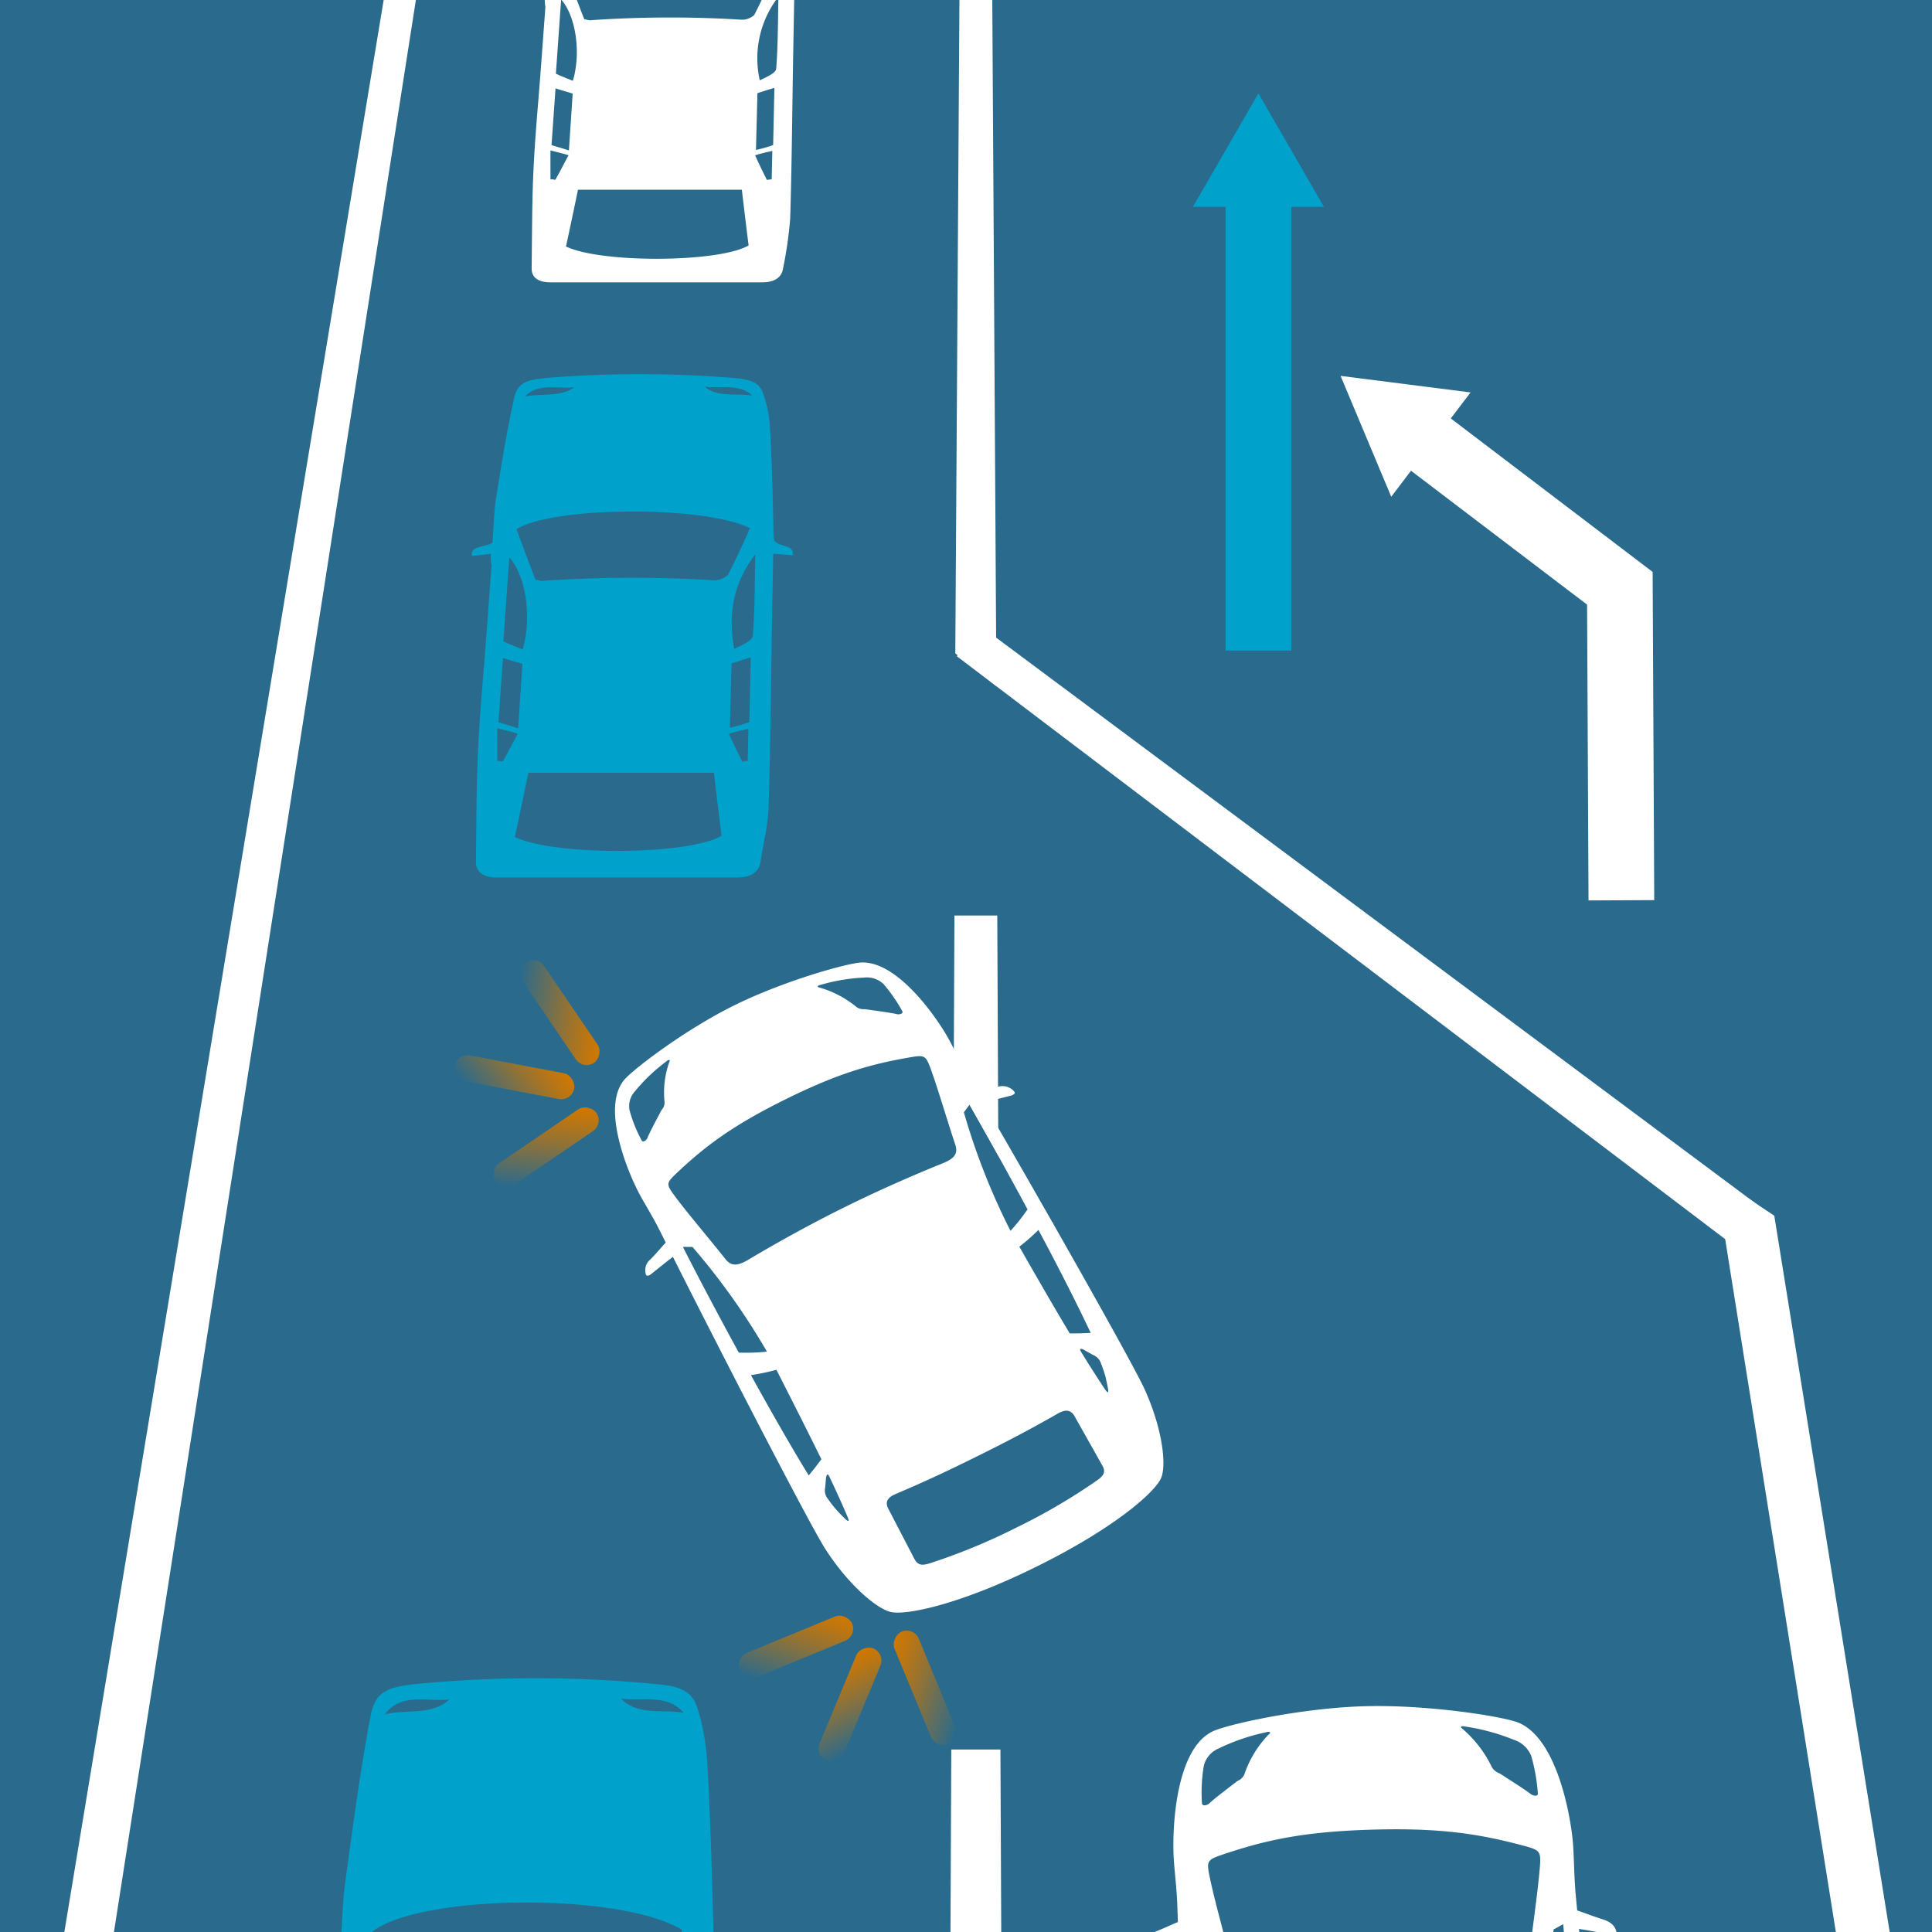<svg id="Ebene_1" data-name="Ebene 1" xmlns="http://www.w3.org/2000/svg" xmlns:xlink="http://www.w3.org/1999/xlink" width="294" height="294" viewBox="0 0 294 294"><defs><style>.cls-1,.cls-12,.cls-13{fill:none;}.cls-2{clip-path:url(#clip-path);}.cls-3{fill:#296a8d;}.cls-4{fill:#fff;}.cls-5{fill:#00a1ca;}.cls-6{fill:url(#Unbenannter_Verlauf_28);}.cls-7{fill:url(#Unbenannter_Verlauf_28-2);}.cls-8{fill:url(#Unbenannter_Verlauf_28-3);}.cls-9{fill:url(#Unbenannter_Verlauf_28-4);}.cls-10{fill:url(#Unbenannter_Verlauf_28-5);}.cls-11{fill:url(#Unbenannter_Verlauf_28-6);}.cls-12{stroke:#00a1ca;}.cls-12,.cls-13{stroke-miterlimit:10;stroke-width:10px;}.cls-13{stroke:#fff;}.cls-14{clip-path:url(#clip-path-2);}.cls-15{fill:#9bc6de;}.cls-16{clip-path:url(#clip-path-3);}</style><clipPath id="clip-path"><rect class="cls-1" width="294" height="294"/></clipPath><linearGradient id="Unbenannter_Verlauf_28" x1="77.319" y1="168.164" x2="68.5" y2="178.36" gradientTransform="translate(10.2 1.298)" gradientUnits="userSpaceOnUse"><stop offset="0" stop-color="#d07800"/><stop offset="0.15" stop-color="#be7610"/><stop offset="0.452" stop-color="#8e7238"/><stop offset="0.875" stop-color="#416c79"/><stop offset="1" stop-color="#296a8d"/></linearGradient><linearGradient id="Unbenannter_Verlauf_28-2" x1="14.17" y1="-162.144" x2="5.351" y2="-151.947" gradientTransform="translate(68.527 320.975)" xlink:href="#Unbenannter_Verlauf_28"/><linearGradient id="Unbenannter_Verlauf_28-3" x1="-244.164" y1="-358.799" x2="-252.983" y2="-348.603" gradientTransform="translate(333.766 507.784)" xlink:href="#Unbenannter_Verlauf_28"/><linearGradient id="Unbenannter_Verlauf_28-4" x1="39.147" y1="273.91" x2="30.329" y2="284.107" gradientTransform="translate(106.007 -22.166)" xlink:href="#Unbenannter_Verlauf_28"/><linearGradient id="Unbenannter_Verlauf_28-5" x1="61.952" y1="-60.378" x2="53.134" y2="-50.182" gradientTransform="translate(71.808 314.663)" xlink:href="#Unbenannter_Verlauf_28"/><linearGradient id="Unbenannter_Verlauf_28-6" x1="-138.418" y1="-320.627" x2="-147.237" y2="-310.431" gradientTransform="translate(263.958 566.135)" xlink:href="#Unbenannter_Verlauf_28"/><clipPath id="clip-path-2"><rect class="cls-1" y="-376.5" width="294" height="294"/></clipPath><clipPath id="clip-path-3"><rect class="cls-1" x="-331" y="-400" width="294" height="318"/></clipPath></defs><g class="cls-2"><rect class="cls-3" width="294" height="294"/><polygon class="cls-4" points="152.654 358.504 144.346 358.504 144.761 266.23 152.239 266.23 152.654 358.504"/><polygon class="cls-4" points="152.069 208.402 144.931 208.402 145.241 139.317 151.759 139.317 152.069 208.402"/><polygon class="cls-4" points="151.629 104.423 145.371 99.423 146 0 151 0 151.629 104.423"/><polygon class="cls-4" points="4.135 378.504 -4.173 378.504 69.484 -67.17 73.784 -67.17 4.135 378.504"/><polygon class="cls-4" points="301.173 378.504 292.865 378.504 261 179 270 185 301.173 378.504"/><path class="cls-5" d="M74.704,84.275c-1.149.157-1.95.235-2.866.314-.325-1.645,2.141-1.254,3.107-2.036.156-2.103.193-4.117.46-6.197.843-5.34,1.669-10.531,2.82-15.725.499-2.35,1.742-2.862,5.382-3.155a175.749,175.749,0,0,1,28.406.073c2.408.219,3.603.805,4.119,2.345A18.174,18.174,0,0,1,117.14,64.631c.34,5.477.458,11.111.58,16.752-.006.312.1.701.098.857.663,1.016,3.165.625,2.801,2.27-.908-.079-1.703-.157-2.952-.235l-.17,9.29c-.172,9.436-.231,19.104-.529,29.014-.052,2.865-.826,5.75-1.244,8.655-.271,1.505-1.497,2.304-3.553,2.304H75.637c-2.057,0-3.208-.799-3.213-2.393.088-6.138.05-12.098.372-18.055.287-5.453.802-10.831,1.195-16.136l.805-10.871A7.585,7.585,0,0,1,74.704,84.275ZM114.12,80.373c-7.012-3.478-29.985-3.324-35.518.155.956,2.572,1.913,5.24,2.892,7.69.79.159,1.013.238,1.247.159a200.701,200.701,0,0,1,25.827-.079,3.123,3.123,0,0,0,2.192-.792C111.96,85.218,113.043,82.787,114.12,80.373ZM109.802,127.19q-.59-4.706-1.164-9.596H80.41c-.691,3.346-1.382,6.632-2.067,9.771C84.296,130.264,104.662,130.175,109.802,127.19Zm5.136-42.836c-3.533,4.658-4.117,9.372-3.209,14.389,1.172-.57,2.691-1.22,2.822-1.95C114.869,92.762,114.843,88.694,114.938,84.353ZM79.528,98.824c1.486-5.018.414-11.319-2.022-14l-.903,12.78C77.5,98.01,78.288,98.336,79.528,98.824Zm-.683,11.993.652-9.788c-1.023-.328-1.935-.573-2.956-.9l-.689,9.765C76.886,110.23,77.809,110.482,78.845,110.817Zm35.184-.923.219-9.847c-1.168.327-2.104.654-2.924.9l-.254,9.786A21.817,21.817,0,0,0,114.028,109.895Zm-3.1,1.763c.668,1.518,1.343,2.872,2.02,4.231.237,0,.475-.085.83-.085l.11-4.902C112.824,111.153,111.996,111.322,110.928,111.658ZM75.67,110.817c-.013,1.852-.002,3.374.003,4.986a2.689,2.689,0,0,1,.823.085c.803-1.359,1.491-2.797,2.294-4.231C77.752,111.322,76.94,111.153,75.67,110.817Zm4.228-50.481c2.457-.515,5.386.147,7.461-1.396C84.706,59.16,81.797,58.281,79.897,60.336Zm34.577-.147c-1.826-1.762-4.701-1.102-7.222-1.322C109.181,60.484,112.062,59.821,114.474,60.189Z"/><path class="cls-4" d="M82.914-.557c-1.014.139-1.723.208-2.532.277-.287-1.453,1.891-1.108,2.745-1.798.138-1.857.17-3.636.406-5.474.745-4.717,1.474-9.303,2.49-13.89.441-2.076,1.539-2.528,4.754-2.787a155.244,155.244,0,0,1,25.092.065c2.127.194,3.182.711,3.639,2.072a16.053,16.053,0,0,1,.891,4.184c.3,4.838.405,9.815.512,14.798-.005.275.089.62.086.757.585.897,2.796.552,2.474,2.005-.802-.069-1.504-.139-2.607-.208l-.15,8.206c-.152,8.335-.204,16.875-.468,25.629a63.36,63.36,0,0,1-1.099,7.646c-.24,1.329-1.322,2.035-3.139,2.035H83.738c-1.817,0-2.834-.706-2.838-2.113.078-5.422.044-10.686.329-15.948.253-4.816.709-9.567,1.056-14.254l.711-9.603A6.708,6.708,0,0,1,82.914-.557Zm34.818-3.447c-6.194-3.073-26.486-2.937-31.375.137.844,2.272,1.69,4.629,2.555,6.793.697.14.895.21,1.101.14a177.284,177.284,0,0,1,22.814-.07,2.759,2.759,0,0,0,1.937-.7C115.824.276,116.781-1.871,117.732-4.004Zm-3.814,41.355q-.521-4.157-1.028-8.477H87.954c-.61,2.955-1.221,5.859-1.826,8.631C91.387,40.067,109.377,39.989,113.918,37.352ZM118.454-.487A15.223,15.223,0,0,0,115.62,12.223c1.035-.503,2.377-1.077,2.493-1.722C118.394,6.94,118.371,3.346,118.454-.487ZM87.176,12.295c1.313-4.433.365-9.998-1.786-12.366L84.592,11.217C85.384,11.576,86.08,11.864,87.176,12.295Zm-.604,10.594.576-8.646c-.904-.289-1.709-.506-2.611-.795l-.608,8.626C84.842,22.37,85.657,22.593,86.572,22.889Zm31.079-.815.194-8.698c-1.032.289-1.859.578-2.582.795l-.225,8.644A19.297,19.297,0,0,0,117.651,22.074Zm-2.739,1.558c.59,1.341,1.186,2.537,1.784,3.737.209,0,.42-.075.734-.075l.097-4.33C116.587,23.186,115.856,23.334,114.912,23.632Zm-31.145-.743c-.011,1.636-.002,2.98.002,4.404a2.375,2.375,0,0,1,.727.075c.709-1.2,1.317-2.471,2.026-3.737C85.607,23.334,84.89,23.186,83.767,22.889Zm3.735-44.592c2.17-.455,4.758.13,6.59-1.233C91.75-22.741,89.18-23.518,87.502-21.702Zm30.543-.13c-1.613-1.556-4.153-.974-6.38-1.168C113.369-21.572,115.914-22.157,118.045-21.832Z"/><path class="cls-5" d="M51.426,300.158c-1.53.26-2.598.391-3.817.521-.41-2.727,2.865-2.079,4.159-3.374.232-3.479.304-6.804.683-10.232,1.176-8.772,2.322-17.257,3.889-25.707.678-3.811,2.317-4.64,7.103-5.113a187.77,187.77,0,0,1,37.33.118c3.167.355,4.745,1.303,5.444,3.8a35.75,35.75,0,0,1,1.391,7.699c.524,8.944.76,18.192,1.002,27.499-.003.515.144,1.16.142,1.419.896,1.682,4.217,1.034,3.76,3.761-1.21-.13-2.268-.26-3.931-.391l-.093,15.473c-.096,15.853-.036,32.24-.297,49.191-.03,4.929-1.039,9.907-1.566,14.934-.348,2.609-2.006,3.996-4.805,3.996H52.092c-2.799,0-4.355-1.387-4.34-4.149.205-10.602.236-20.838.752-31.012.459-9.264,1.222-18.355,1.816-27.28l1.208-18.151A15.654,15.654,0,0,1,51.426,300.158Zm52.389-6.461c-9.338-5.739-39.797-5.486-47.167.257,1.246,4.256,2.496,8.683,3.78,12.755,1.051.264,1.348.396,1.66.264a214.34,214.34,0,0,1,34.422-.132,3.702,3.702,0,0,0,2.914-1.318C100.999,301.722,102.413,297.693,103.815,293.698Zm-5.283,79.065q-.846-8.11-1.667-16.487H58.729c-.964,5.731-1.931,11.38-2.892,16.79C63.899,378.075,91.575,377.923,98.532,372.763Zm6.419-72.474c-4.651,7.742-5.382,15.612-4.115,24.025,1.563-.957,3.588-2.049,3.755-3.274C104.966,314.289,104.879,307.501,104.951,300.288ZM57.712,324.45c2.031-8.415.654-18.927-2.563-23.38l-1.341,21.331C55.004,323.083,56.055,323.629,57.712,324.45Zm-1.031,20.271.969-16.56c-1.368-.552-2.588-.965-3.954-1.515l-1.035,16.508C54.05,343.724,55.29,344.151,56.681,344.722Zm47.371-1.568.173-16.646c-1.561.55-2.813,1.101-3.908,1.515l-.239,16.555A24.716,24.716,0,0,0,104.052,343.154Zm-4.155,2.997c.916,2.584,1.841,4.892,2.771,7.21.32,0,.641-.145,1.12-.145l.088-8.352C102.445,345.293,101.332,345.579,99.897,346.151Zm-47.492-1.43c-.039,3.151-.042,5.743-.055,8.495a2.9,2.9,0,0,1,1.109.145c1.098-2.319,2.041-4.771,3.138-7.21C55.204,345.579,54.112,345.293,52.405,344.722Zm6.139-83.834c3.236-.835,7.086.239,9.823-2.264C64.879,258.98,61.06,257.555,58.544,260.887Zm45.496-.239c-2.422-2.856-6.196-1.787-9.513-2.144C97.078,261.126,100.862,260.052,104.04,260.648Z"/><polygon class="cls-3" points="200.047 272.293 180.04 279.087 189.232 364.611 202.813 366.26 234.868 365.843 240.726 351.431 235.609 277.476 213.362 271.907 200.047 272.293"/><path class="cls-4" d="M184.934,263.301c-5.612,2.158-6.47,13.131-6.372,18.222.033,2.483.514,5.385.609,8.849q.034,1.037.07,2.118c-.23.086-.66.276-1.181.505-.76.336-1.704.754-2.448,1.035-1.36.537-1.729,1.179-1.866,1.979a.052.052,0,0,0,.004.016.095.095,0,0,0-.03.046.323.323,0,0,0,.17.368,1.22,1.22,0,0,0,.724.001c.167-.039.687-.167,1.305-.323,1.052-.26,2.493-.62,2.833-.689a3.988,3.988,0,0,0,.581-.149c.73,21.204,2.179,52.802,2.836,57.713,1.022,7.474,3.812,13.47,5.862,15.044,2.083,1.601,11.238,3.902,26.786,3.452s24.369-3.275,26.213-4.989c1.866-1.688,3.84-7.822,3.891-15.327.043-4.933-2.623-36.497-4.639-57.662a3.776,3.776,0,0,0,.595.116c.377.049,1.9.332,3.014.54.592.11,1.077.201,1.245.229a1.274,1.274,0,0,0,.736-.045.255.255,0,0,0,.128-.265.342.342,0,0,0-.024-.103l-.006-.056-.001-.013c-.24-.79-.695-1.409-2.143-1.863-.74-.23-1.695-.573-2.457-.852-.6-.219-1.09-.397-1.359-.475-.069-.717-.138-1.425-.204-2.112-.326-3.458-.248-6.376-.511-8.852-.562-5.079-2.865-15.96-8.707-17.785-3.023-.942-13.758-2.596-23.035-2.327C198.304,259.918,187.824,262.188,184.934,263.301Zm-2.119,52.13c-.557-8.107-.959-15.796-1.155-20.993l1.528.718c2.038,7.764,3.689,14.989,4.189,22.194A37.229,37.229,0,0,1,182.815,315.432ZM232.558,360.17c.105,1.283-.441,1.719-1.908,1.994a105.937,105.937,0,0,1-16.345,1.615,107.252,107.252,0,0,1-16.465-.664c-1.494-.189-2.094-.593-2.155-1.876l-.477-9.905c-.063-1.317.715-1.836,2.212-1.798,5.472.171,10.018.144,15.961-.028,5.973-.173,10.505-.409,15.933-.896,1.485-.125,2.333.346,2.44,1.663C232.063,354.101,232.35,357.618,232.558,360.17Zm5.585-19.783,1.04,1.433a2.454,2.454,0,0,1,.668,2.018c-.061.881-.137,1.682-.267,2.484-.063.228-.201.931-.414,1.8-.228.996-.424,1.043-.606-.024-.347-2.311-.712-4.814-1.039-7.611C237.467,339.84,237.689,339.792,238.143,340.388ZM188.16,341.918c.033,2.807.024,5.321-.052,7.643-.014,1.072-.245,1.038-.6.059-.323-.854-.553-1.546-.618-1.77a20.636,20.636,0,0,1-.588-2.459,2.344,2.344,0,0,1,.374-2.048l.854-1.488C187.932,341.235,188.163,341.269,188.16,341.918Zm-5.062-21.999a37.015,37.015,0,0,0,4.462,1.02c.272,7.063.483,12.762.602,17.597l-1.66.883-1.548.766C184.242,334.291,183.625,327.059,183.098,319.919Zm57.358,18.235-1.719-.706-1.66-.749c-.533-4.819-1.061-10.505-1.677-17.555a34.62,34.62,0,0,0,4.283-1.273C240.11,325.009,240.401,332.247,240.456,338.154Zm-1.01-24.365a33.927,33.927,0,0,1-4.295,2.175c-.437-7.206.247-14.499,1.271-22.352l1.457-.804C238.328,297.997,238.953,305.68,239.446,313.789Zm-7.578-32.917c1.821.495,2.401.702,2.498,1.783a8.887,8.887,0,0,1-.032,1.366c-.168,2.177-.51,4.834-.905,7.929-.255,1.991-.519,4.058-.769,6.243-.176,1.507-1.05,2.07-3.109,2.01-6.723-.317-13.241-.386-19.383-.208-6.156.178-12.632.626-19.25,1.327-2.079.182-3.02-.332-3.361-1.823-.525-2.13-1.051-4.147-1.56-6.09-.81-3.094-1.502-5.752-1.942-7.931a9.11,9.11,0,0,1-.213-1.376c-.043-1.07.51-1.309,2.262-1.902,6.425-2.163,12.184-3.47,22.666-3.774C219.282,278.122,225.186,279.091,231.867,280.872Zm-8.954-18.145a32.001,32.001,0,0,1,7.449,2.023,4.23,4.23,0,0,1,2.666,2.508,27.805,27.805,0,0,1,.99,5.631.305.305,0,0,1-.242.365,1.237,1.237,0,0,1-.906-.299c-.648-.512-2.552-1.733-3.685-2.461-.41-.264-.713-.46-.821-.531a2.682,2.682,0,0,0-.313-.165,2.088,2.088,0,0,1-1.03-.89,17.867,17.867,0,0,0-4.466-5.821c-.259-.194-.28-.308-.151-.373A.849.849,0,0,1,222.913,262.728Zm-29.73.835a.127.127,0,0,1,.087.104c.004.069-.063.154-.214.279a16.176,16.176,0,0,0-3.686,6.035,1.806,1.806,0,0,1-.917.967,2.653,2.653,0,0,0-.297.187c-.091.072-.346.269-.693.532-.98.751-2.809,2.15-3.379,2.707a1.174,1.174,0,0,1-.883.35.337.337,0,0,1-.297-.35,24.625,24.625,0,0,1,.284-5.668,3.844,3.844,0,0,1,2.303-2.652,30.589,30.589,0,0,1,7.194-2.448A.824.824,0,0,1,193.183,263.562Z"/><polygon class="cls-3" points="110.358 165.673 97.086 178.258 132.276 242.179 146.552 238.559 171.607 226.626 172.996 213.173 141.197 156.873 120.688 160.548 110.358 165.673"/><line class="cls-4" x1="177.497" y1="220.45" x2="177.732" y2="220.403"/><line class="cls-4" x1="181" y1="223.793" x2="181.218" y2="223.828"/><polygon class="cls-4" points="168.05 256.829 168.04 256.834 168.028 256.84 168.05 256.829"/><polygon class="cls-4" points="113.518 208.352 113.58 208.175 114.102 208.166 114.041 208.343 113.518 208.352"/><line class="cls-4" x1="172.048" y1="221.109" x2="172.205" y2="220.943"/><polygon class="cls-4" points="157.597 186.589 157.908 186.185 158.094 186.239 157.782 186.643 157.597 186.589"/><path class="cls-4" d="M112.087,210.025c.406-.294.595-.494.65-.755a1.94,1.94,0,0,1,.852-1.031,2.241,2.241,0,0,1,1.124-.342c.184-.004.361-.072.308-.225-.262-.569-.715-1.093-1.083-1.143a3.711,3.711,0,0,0-1.484.77c.577.357.226,1.39.018,1.761"/><path class="cls-4" d="M160.324,186.098a1.501,1.501,0,0,1-1.018.072,2.204,2.204,0,0,0-2.292.744c-.131.152-.29.25-.369.112a1.764,1.764,0,0,1-.351-1.506,3.616,3.616,0,0,1,1.491-.706c-.009.648,1.077.968,1.493,1.029"/><path class="cls-4" d="M95.219,164.074c-3.631,3.728-.333,12.668,1.587,16.635.924,1.94,2.353,4.048,3.683,6.738q.402.803.822,1.64c-.15.151-.419.456-.746.825-.476.539-1.067,1.21-1.55,1.7a2.116,2.116,0,0,0-.751,2.232l.009.011a.083.083,0,0,0-.007.047.279.279,0,0,0,.267.227,1.056,1.056,0,0,0,.569-.261c.117-.091.48-.38.909-.727.733-.586,1.736-1.39,1.978-1.567a3.437,3.437,0,0,0,.403-.327c8.251,16.409,20.829,40.73,23.125,44.354,3.51,5.507,7.874,9.211,10.056,9.707,2.217.505,10.25-1,22.312-6.983s17.976-11.397,18.805-13.412c.856-2.003.188-7.541-2.489-13.46-1.752-3.895-15.276-27.749-24.524-43.661a3.284,3.284,0,0,0,.51-.124c.314-.098,1.614-.427,2.566-.666.505-.128.92-.232,1.062-.271a1.103,1.103,0,0,0,.563-.302.221.221,0,0,0,.004-.255.296.296,0,0,0-.056-.072l-.025-.042-.006-.01a2.329,2.329,0,0,0-2.36-.689c-.665.087-1.54.164-2.24.22-.551.045-1.001.082-1.24.118-.314-.539-.624-1.07-.925-1.587-1.508-2.601-2.503-4.924-3.607-6.776-2.28-3.79-8.031-11.512-13.285-10.832-2.718.354-11.758,2.939-18.956,6.51C104.507,156.573,97.088,162.152,95.219,164.074Zm17.207,41.758c-3.373-6.173-6.473-12.073-8.508-16.089l1.462.011a104.688,104.688,0,0,1,11.329,15.935A32.193,32.193,0,0,1,112.426,205.832Zm55.311,17.17c.547.971.276,1.512-.778,2.259a91.707,91.707,0,0,1-12.267,7.188,92.849,92.849,0,0,1-13.187,5.439c-1.243.392-1.861.292-2.374-.695l-3.961-7.615c-.527-1.012-.103-1.703,1.088-2.214,4.365-1.847,7.929-3.514,12.541-5.801,4.634-2.299,8.112-4.125,12.204-6.473,1.122-.636,1.959-.572,2.52.424C165.15,218.409,166.649,221.07,167.737,223.002Zm-2.77-17.578,1.337.75a2.124,2.124,0,0,1,1.256,1.345c.271.715.501,1.372.689,2.05.033.202.179.805.326,1.566.182.865.044.974-.485.2-1.109-1.691-2.303-3.527-3.572-5.609C164.237,205.238,164.394,205.12,164.967,205.424Zm-38.749,19.3c1.042,2.196,1.945,4.176,2.726,6.029.377.848.183.905-.45.264-.563-.555-.994-1.016-1.127-1.168a17.867,17.867,0,0,1-1.353-1.721,2.029,2.029,0,0,1-.448-1.746l.133-1.479C125.791,224.269,125.985,224.212,126.218,224.724Zm-11.945-15.466a32.025,32.025,0,0,0,3.878-.813c2.771,5.455,5,9.861,6.844,13.619l-.986,1.295-.94,1.163C120.376,220.145,117.272,214.681,114.273,209.258Zm51.703-6.427-1.608.067-1.576.012c-2.164-3.596-4.637-7.877-7.674-13.197a29.971,29.971,0,0,0,2.907-2.552C160.945,192.62,163.794,198.206,165.976,202.831Zm-9.615-18.793a29.376,29.376,0,0,1-2.59,3.265,101.903,101.903,0,0,1-7.093-18.036l.855-1.16C149.765,172.024,153.038,177.84,156.361,184.038Zm-17.876-23.14c1.611-.27,2.143-.317,2.61.497a7.69,7.69,0,0,1,.469,1.086c.656,1.772,1.349,3.985,2.159,6.562.52,1.658,1.061,3.378,1.656,5.188.407,1.248-.076,2.008-1.717,2.706-5.401,2.185-10.552,4.49-15.317,6.854-4.776,2.369-9.706,5.065-14.656,8.013-1.569.896-2.495.833-3.303-.217-1.184-1.485-2.328-2.88-3.432-4.224-1.757-2.139-3.263-3.979-4.398-5.533a7.871,7.871,0,0,1-.666-1.005c-.421-.826-.073-1.214,1.09-2.315,4.269-4.027,8.324-7.139,16.456-11.173C127.593,163.292,132.587,161.916,138.485,160.898Zm-13.61-11.026a27.696,27.696,0,0,1,6.59-1.106,3.662,3.662,0,0,1,3.005,1.007,24.069,24.069,0,0,1,2.817,4.07.264.264,0,0,1-.058.375,1.071,1.071,0,0,1-.821.093c-.695-.168-2.634-.439-3.788-.601-.418-.059-.727-.104-.838-.121a2.329,2.329,0,0,0-.306-.016,1.806,1.806,0,0,1-1.132-.327,15.468,15.468,0,0,0-5.62-2.96c-.274-.059-.331-.141-.254-.239A.733.733,0,0,1,124.875,149.873ZM101.8,161.292a.11.11,0,0,1,.106.05c.028.053.006.143-.068.297a14.004,14.004,0,0,0-.713,6.08,1.563,1.563,0,0,1-.371,1.092,2.297,2.297,0,0,0-.166.255c-.046.09-.175.337-.353.669-.499.945-1.43,2.708-1.677,3.352a1.016,1.016,0,0,1-.567.595.292.292,0,0,1-.36-.168,21.316,21.316,0,0,1-1.829-4.56,3.328,3.328,0,0,1,.851-2.919,26.475,26.475,0,0,1,4.771-4.529A.712.712,0,0,1,101.8,161.292Z"/><rect class="cls-6" x="73.86" y="172.56" width="18.5" height="4" rx="2" transform="translate(-83.859 77.092) rotate(-34.266)"/><rect class="cls-7" x="69.038" y="161.93" width="18.5" height="4" rx="2" transform="translate(31.901 -11.713) rotate(10.734)"/><rect class="cls-8" x="75.942" y="152.083" width="18.5" height="4" rx="2" transform="translate(164.564 -3.077) rotate(55.734)"/><rect class="cls-9" x="131.495" y="254.843" width="18.5" height="4" rx="2" transform="translate(-42.96 484.943) rotate(-112.431)"/><rect class="cls-10" x="120.102" y="257.382" width="18.5" height="4" rx="2" transform="translate(-159.811 279.279) rotate(-67.431)"/><rect class="cls-11" x="111.88" y="248.605" width="18.5" height="4" rx="2" transform="translate(-86.46 65.182) rotate(-22.431)"/></g><polygon class="cls-4" points="267.653 183.491 263.346 189.188 145.596 99.857 149.606 95.554 267.653 183.491"/><line class="cls-12" x1="191.5" y1="28.563" x2="191.5" y2="99"/><polygon class="cls-5" points="181.527 31.481 191.5 14.211 201.473 31.481 181.527 31.481"/><polyline class="cls-13" points="215.423 65.888 246.5 89.521 246.732 137"/><polygon class="cls-4" points="211.709 75.592 204 57.2 223.783 59.716 211.709 75.592"/><g class="cls-14"><polygon class="cls-4" points="152.654 2.004 144.346 2.004 144.761 -90.27 152.239 -90.27 152.654 2.004"/><polygon class="cls-4" points="4.135 2.004 -4.173 2.004 69.484 -443.67 73.784 -443.67 4.135 2.004"/><polygon class="cls-4" points="301.173 2.004 292.865 2.004 261 -197.5 270 -191.5 301.173 2.004"/><path class="cls-4" d="M46.099-57.995c-1.797.306-3.052.459-4.484.612-.482-3.204,3.365-2.443,4.886-3.964.273-4.087.357-7.993.802-12.021,1.381-10.305,2.728-20.273,4.569-30.2.797-4.476,2.722-5.451,8.345-6.007a220.589,220.589,0,0,1,43.854.139c3.721.417,5.574,1.53,6.396,4.465a42,42,0,0,1,1.634,9.044c.616,10.507.893,21.371,1.177,32.305-.004.606.169,1.363.167,1.667,1.052,1.976,4.954,1.215,4.417,4.418-1.421-.153-2.664-.306-4.617-.459l-.11,18.178c-.113,18.623-.042,37.876-.349,57.789-.035,5.79-1.221,11.638-1.84,17.544-.409,3.065-2.356,4.694-5.645,4.694H46.882c-3.288,0-5.117-1.629-5.098-4.874.241-12.454.277-24.48.884-36.433C43.207-11.98,44.102-22.66,44.8-33.145L46.22-54.468A18.387,18.387,0,0,1,46.099-57.995Zm61.545-7.59c-10.97-6.742-46.752-6.444-55.411.302,1.464,5,2.932,10.2,4.441,14.984,1.235.31,1.584.465,1.95.31a251.806,251.806,0,0,1,40.439-.155,4.349,4.349,0,0,0,3.423-1.548C104.336-56.157,105.997-60.891,107.644-65.584ZM101.438,27.3Q100.444,17.772,99.48,7.931H54.679c-1.133,6.733-2.269,13.368-3.397,19.724C60.752,33.541,93.266,33.361,101.438,27.3Zm7.541-85.141c-5.464,9.095-6.322,18.341-4.835,28.224,1.836-1.125,4.215-2.407,4.412-3.846C108.996-41.394,108.895-49.368,108.979-57.842ZM53.484-29.457c2.386-9.886.769-22.235-3.011-27.467l-1.575,25.059C50.303-31.063,51.538-30.421,53.484-29.457ZM52.273-5.642,53.411-25.097c-1.607-.648-3.04-1.133-4.644-1.78L47.551-7.484C49.181-6.815,50.638-6.313,52.273-5.642Zm55.65-1.842.203-19.555c-1.834.646-3.304,1.294-4.591,1.78l-.28,19.449A29.026,29.026,0,0,0,107.923-7.484ZM103.042-3.963c1.077,3.035,2.163,5.747,3.255,8.47.375,0,.753-.171,1.316-.171l.103-9.812C106.035-4.971,104.728-4.635,103.042-3.963ZM47.249-5.642c-.046,3.701-.05,6.747-.064,9.979a3.409,3.409,0,0,1,1.303.171c1.29-2.724,2.398-5.604,3.686-8.47C50.538-4.635,49.255-4.971,47.249-5.642Zm7.212-98.487c3.802-.982,8.325.281,11.54-2.66C61.903-106.37,57.416-108.044,54.461-104.129Zm53.448-.281c-2.845-3.356-7.279-2.1-11.175-2.519C99.731-103.849,104.176-105.111,107.909-104.41Z"/><polygon class="cls-3" points="203.74 -91.832 180.237 -83.851 191.035 16.621 206.99 18.558 244.647 18.068 251.53 1.138 245.518 -85.744 219.383 -92.286 203.74 -91.832"/><line class="cls-15" x1="255.414" y1="13.799" x2="255.731" y2="13.874"/><line class="cls-15" x1="257.835" y1="19.907" x2="258.083" y2="20.074"/><polygon class="cls-15" points="223.121 53.281 223.105 53.282 223.088 53.282 223.121 53.281"/><line class="cls-15" x1="248.322" y1="11.518" x2="248.611" y2="11.402"/><path class="cls-15" d="M185.986-102.395c-6.593,2.535-7.6,15.426-7.486,21.407.038,2.917.603,6.326.716,10.396q.04,1.218.082,2.489c-.27.101-.775.324-1.388.593-.893.395-2.002.886-2.876,1.216-1.598.631-2.032,1.386-2.192,2.325a.058.058,0,0,0,.005.019.114.114,0,0,0-.035.054.379.379,0,0,0,.2.432,1.433,1.433,0,0,0,.85.002c.196-.046.807-.197,1.533-.38,1.236-.306,2.929-.729,3.329-.809a4.657,4.657,0,0,0,.683-.175c.858,24.91,2.56,62.03,3.332,67.8,1.201,8.78,4.478,15.824,6.886,17.673,2.447,1.881,13.202,4.585,31.467,4.055,18.265-.531,28.628-3.847,30.794-5.861,2.192-1.983,4.511-9.189,4.571-18.006.05-5.796-3.082-42.876-5.45-67.74a4.445,4.445,0,0,0,.699.136c.443.058,2.232.39,3.541.635.695.129,1.266.236,1.463.269a1.497,1.497,0,0,0,.865-.053.3.3,0,0,0,.15-.312.405.405,0,0,0-.028-.121l-.007-.066-.002-.015c-.282-.928-.816-1.656-2.517-2.189-.87-.27-1.992-.673-2.886-1.001-.705-.258-1.281-.467-1.596-.558-.082-.843-.162-1.673-.24-2.481-.383-4.062-.291-7.49-.601-10.399-.66-5.966-3.366-18.75-10.229-20.893-3.551-1.107-16.162-3.05-27.061-2.734C201.693-106.37,189.381-103.704,185.986-102.395ZM183.497-41.154c-.654-9.524-1.127-18.557-1.357-24.662l1.795.843c2.394,9.12,4.334,17.609,4.921,26.072A43.691,43.691,0,0,1,183.497-41.154Zm58.437,52.558c.123,1.507-.518,2.02-2.242,2.343a124.459,124.459,0,0,1-19.201,1.898,125.984,125.984,0,0,1-19.342-.78c-1.755-.222-2.459-.696-2.532-2.204l-.56-11.636c-.074-1.547.84-2.157,2.598-2.112,6.429.201,11.768.169,18.751-.033,7.017-.203,12.341-.481,18.717-1.053,1.744-.147,2.74.406,2.866,1.953C241.352,4.274,241.689,8.406,241.934,11.404Zm6.562-23.24,1.222,1.684a2.883,2.883,0,0,1,.785,2.371c-.072,1.035-.161,1.976-.314,2.918-.074.268-.236,1.093-.486,2.115-.267,1.17-.498,1.226-.711-.028-.408-2.715-.837-5.655-1.22-8.942C247.701-12.48,247.962-12.536,248.495-11.836Zm-58.72,1.798c.039,3.298.028,6.251-.061,8.979C189.699.2,189.427.16,189.01-.99c-.379-1.004-.649-1.816-.726-2.08a24.253,24.253,0,0,1-.691-2.889,2.754,2.754,0,0,1,.439-2.406l1.004-1.748C189.508-10.841,189.78-10.8,189.775-10.038Zm-5.947-25.844a43.496,43.496,0,0,0,5.242,1.199c.32,8.298.567,14.993.708,20.672l-1.95,1.037-1.819.9C185.173-18.998,184.448-27.495,183.829-35.882ZM251.212-14.46l-2.02-.83-1.95-.88c-.626-5.661-1.246-12.341-1.97-20.623a40.686,40.686,0,0,0,5.032-1.496C250.805-29.902,251.147-21.4,251.212-14.46Zm-1.187-28.623a39.836,39.836,0,0,1-5.046,2.555c-.513-8.466.29-17.034,1.493-26.258l1.712-.945C248.713-61.636,249.446-52.61,250.025-43.083Zm-8.903-38.67c2.14.582,2.821.825,2.935,2.094a10.446,10.446,0,0,1-.038,1.604c-.198,2.557-.599,5.678-1.063,9.315-.299,2.339-.609,4.767-.903,7.335-.207,1.77-1.233,2.432-3.653,2.361-7.898-.372-15.555-.454-22.771-.245-7.232.21-14.839.735-22.615,1.559-2.442.214-3.548-.39-3.949-2.142-.617-2.502-1.235-4.871-1.833-7.154-.951-3.634-1.764-6.758-2.281-9.317a10.691,10.691,0,0,1-.25-1.616c-.051-1.257.599-1.538,2.658-2.235,7.548-2.541,14.313-4.076,26.628-4.433C226.337-84.984,233.274-83.846,241.122-81.753Zm-10.519-21.316a37.593,37.593,0,0,1,8.751,2.377c2.018.913,2.66,1.74,3.132,2.947a32.67,32.67,0,0,1,1.163,6.615.358.358,0,0,1-.284.429,1.452,1.452,0,0,1-1.065-.352c-.761-.602-2.998-2.035-4.329-2.891-.482-.31-.838-.541-.964-.624a3.158,3.158,0,0,0-.368-.194,2.452,2.452,0,0,1-1.21-1.046,20.991,20.991,0,0,0-5.247-6.838c-.304-.228-.329-.361-.177-.439A.996.996,0,0,1,230.603-103.069Zm-34.927.98a.149.149,0,0,1,.103.122c.004.081-.074.18-.252.327-1.491,1.292-3.028,3.805-4.33,7.09a2.121,2.121,0,0,1-1.077,1.136,3.124,3.124,0,0,0-.349.22c-.107.085-.407.316-.814.625-1.152.882-3.3,2.526-3.97,3.18a1.38,1.38,0,0,1-1.037.411.396.396,0,0,1-.349-.411,28.925,28.925,0,0,1,.334-6.659c.317-1.229.841-2.087,2.705-3.116a35.937,35.937,0,0,1,8.452-2.876A.968.968,0,0,1,195.676-102.089Z"/></g><g class="cls-16"><path class="cls-15" d="M29,3.318-19.149-16v8.841H-99.55c-2.448,0-4.45,1.432-4.45,3.183v3.36L-86,189h40L-73.219,14.06h54.07v8.576Z"/></g></svg>